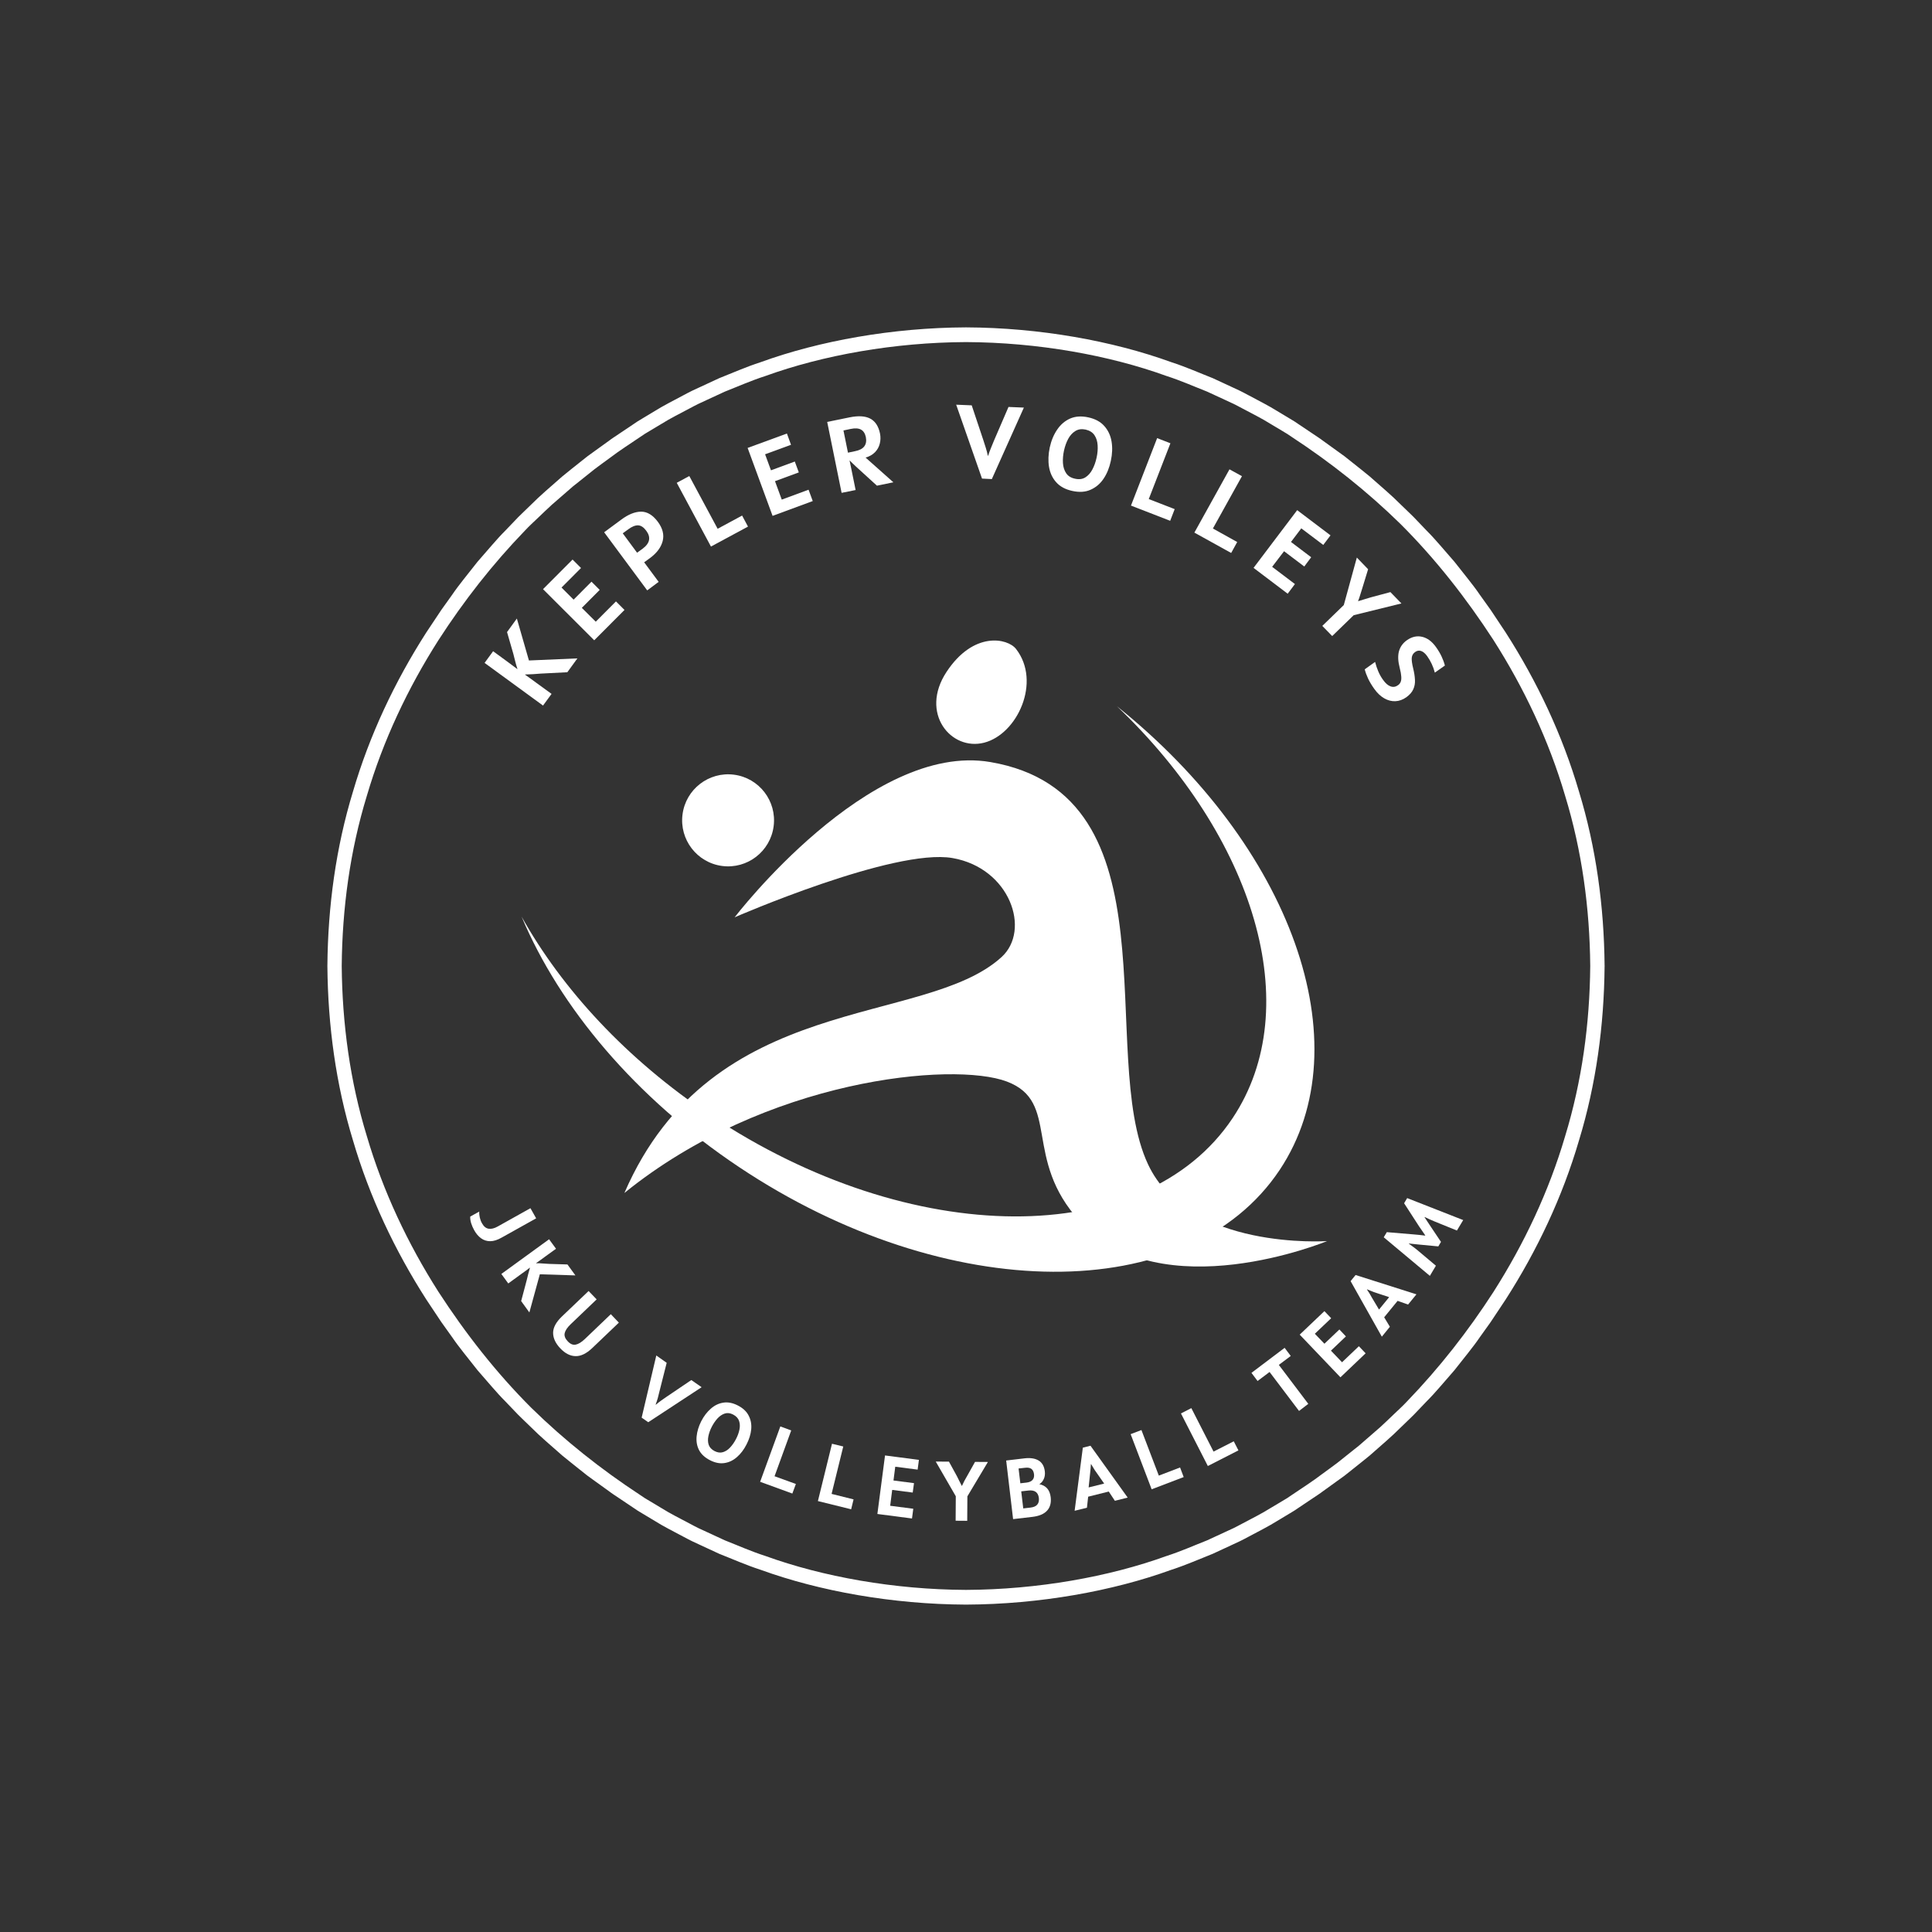 <?xml version="1.0" encoding="UTF-8" standalone="no"?>
<svg
   width="500"
   zoomAndPan="magnify"
   viewBox="0 0 375 375"
   height="500"
   preserveAspectRatio="xMidYMid meet"
   version="1.0"
   id="svg125"
   sodipodi:docname="logo-transparent-white.svg"
   inkscape:version="1.4 (e7c3feb100, 2024-10-09)"
   xmlns:inkscape="http://www.inkscape.org/namespaces/inkscape"
   xmlns:sodipodi="http://sodipodi.sourceforge.net/DTD/sodipodi-0.dtd"
   xmlns="http://www.w3.org/2000/svg"
   xmlns:svg="http://www.w3.org/2000/svg">
  <rect x="0" y="0" width="375" height="375" fill="#333333" stroke="none"/>
  <sodipodi:namedview
     id="namedview125"
     pagecolor="#ffffff"
     bordercolor="#000000"
     borderopacity="0.25"
     inkscape:showpageshadow="2"
     inkscape:pageopacity="0.0"
     inkscape:pagecheckerboard="0"
     inkscape:deskcolor="#d1d1d1"
     inkscape:zoom="0.80059934"
     inkscape:cx="11.86611"
     inkscape:cy="286.66024"
     inkscape:window-width="1920"
     inkscape:window-height="1052"
     inkscape:window-x="1920"
     inkscape:window-y="0"
     inkscape:window-maximized="1"
     inkscape:current-layer="svg125" />
  <defs
     id="defs13">
    <g
       id="g1" />
    <clipPath
       id="431fda4f44">
      <path
         d="M 63.543 63.543 L 311.793 63.543 L 311.793 311.793 L 63.543 311.793 Z M 63.543 63.543 "
         clip-rule="nonzero"
         id="path1" />
    </clipPath>
    <clipPath
       id="cf456f6e4b">
      <path
         d="M 101 137 L 256 137 L 256 247 L 101 247 Z M 101 137 "
         clip-rule="nonzero"
         id="path2" />
    </clipPath>
    <clipPath
       id="c94eb75dd2">
      <path
         d="M 109.062 112.25 L 274.199 133.516 L 257.535 262.945 L 92.398 241.684 Z M 109.062 112.25 "
         clip-rule="nonzero"
         id="path3" />
    </clipPath>
    <clipPath
       id="a6d2bc0748">
      <path
         d="M 109.062 112.25 L 274.199 133.516 L 257.535 262.945 L 92.398 241.684 Z M 109.062 112.25 "
         clip-rule="nonzero"
         id="path4" />
    </clipPath>
    <clipPath
       id="7d7bafc424">
      <path
         d="M 109.062 112.25 L 274.199 133.516 L 257.535 262.945 L 92.398 241.684 Z M 109.062 112.25 "
         clip-rule="nonzero"
         id="path5" />
    </clipPath>
    <clipPath
       id="60d5612560">
      <path
         d="M 121 124 L 258 124 L 258 246 L 121 246 Z M 121 124 "
         clip-rule="nonzero"
         id="path6" />
    </clipPath>
    <clipPath
       id="e2d42fce08">
      <path
         d="M 109.062 112.25 L 274.199 133.516 L 257.535 262.945 L 92.398 241.684 Z M 109.062 112.25 "
         clip-rule="nonzero"
         id="path7" />
    </clipPath>
    <clipPath
       id="250adb6be2">
      <path
         d="M 109.062 112.25 L 274.199 133.516 L 257.535 262.945 L 92.398 241.684 Z M 109.062 112.25 "
         clip-rule="nonzero"
         id="path8" />
    </clipPath>
    <clipPath
       id="331f807064">
      <path
         d="M 109.062 112.25 L 274.199 133.516 L 257.535 262.945 L 92.398 241.684 Z M 109.062 112.25 "
         clip-rule="nonzero"
         id="path9" />
    </clipPath>
    <clipPath
       id="076f8d95fd">
      <path
         d="M 132 150 L 151 150 L 151 169 L 132 169 Z M 132 150 "
         clip-rule="nonzero"
         id="path10" />
    </clipPath>
    <clipPath
       id="f2589dc8cc">
      <path
         d="M 109.062 112.25 L 274.199 133.516 L 257.535 262.945 L 92.398 241.684 Z M 109.062 112.25 "
         clip-rule="nonzero"
         id="path11" />
    </clipPath>
    <clipPath
       id="88300d6206">
      <path
         d="M 109.062 112.25 L 274.199 133.516 L 257.535 262.945 L 92.398 241.684 Z M 109.062 112.25 "
         clip-rule="nonzero"
         id="path12" />
    </clipPath>
    <clipPath
       id="5485870cb0">
      <path
         d="M 109.062 112.25 L 274.199 133.516 L 257.535 262.945 L 92.398 241.684 Z M 109.062 112.25 "
         clip-rule="nonzero"
         id="path13" />
    </clipPath>
  </defs>
  <g
     clip-path="url(#431fda4f44)"
     id="g14">
    <path
       fill="#ffffff"
       d="M 303.785 220.547 C 300.641 231.25 295.844 241.398 289.887 250.75 C 284.973 258.359 279.379 265.508 273.098 272.016 C 272.285 272.902 271.379 273.699 270.516 274.535 C 269.641 275.359 268.789 276.211 267.891 277.016 L 265.168 279.383 L 263.809 280.566 L 262.395 281.691 L 259.574 283.941 C 258.621 284.672 257.633 285.363 256.668 286.078 C 254.754 287.543 252.719 288.832 250.727 290.184 C 250.438 290.379 250.137 290.582 249.824 290.793 C 249.496 290.988 249.16 291.191 248.809 291.402 C 248.105 291.824 247.348 292.273 246.543 292.754 C 244.953 293.758 243.07 294.695 241.035 295.777 C 240.523 296.043 240.012 296.328 239.473 296.59 C 238.926 296.84 238.375 297.098 237.809 297.359 C 236.68 297.883 235.508 298.422 234.301 298.98 C 231.824 299.949 229.238 301.113 226.426 302.016 C 215.305 306.047 201.426 308.539 187.496 308.598 C 173.57 308.539 159.691 306.047 148.574 302.016 C 145.754 301.113 143.172 299.949 140.695 298.98 C 139.488 298.422 138.316 297.883 137.188 297.359 C 136.621 297.098 136.066 296.84 135.523 296.59 C 134.984 296.332 134.473 296.043 133.961 295.777 C 131.926 294.699 130.043 293.758 128.453 292.758 C 127.648 292.273 126.891 291.824 126.188 291.402 C 125.836 291.191 125.5 290.988 125.172 290.793 C 124.859 290.582 124.559 290.379 124.27 290.188 C 116.703 285.227 109.598 279.598 103.137 273.27 C 96.32 266.461 90.363 258.836 85.109 250.75 C 79.152 241.402 74.355 231.25 71.211 220.547 C 67.938 209.883 66.426 198.691 66.328 187.496 C 66.426 176.305 67.938 165.113 71.211 154.445 C 74.355 143.746 79.152 133.594 85.109 124.246 C 90.023 116.637 95.613 109.484 101.898 102.98 C 102.711 102.094 103.617 101.297 104.477 100.461 C 105.355 99.637 106.207 98.785 107.102 97.98 L 109.828 95.613 L 111.188 94.426 L 112.602 93.305 L 115.422 91.051 C 116.375 90.32 117.363 89.633 118.328 88.914 C 120.242 87.453 122.277 86.164 124.27 84.809 C 124.555 84.617 124.859 84.414 125.172 84.203 C 125.496 84.008 125.836 83.805 126.188 83.594 C 126.891 83.172 127.645 82.719 128.453 82.238 C 130.043 81.238 131.926 80.297 133.957 79.219 C 134.469 78.953 134.984 78.664 135.523 78.406 C 136.066 78.152 136.621 77.898 137.188 77.633 C 138.316 77.113 139.488 76.57 140.695 76.012 C 143.172 75.043 145.754 73.883 148.57 72.98 C 159.691 68.949 173.57 66.457 187.496 66.398 C 201.426 66.457 215.305 68.949 226.422 72.98 C 229.238 73.883 231.82 75.043 234.301 76.012 C 235.508 76.57 236.676 77.113 237.809 77.633 C 238.371 77.898 238.926 78.152 239.473 78.406 C 240.012 78.664 240.523 78.953 241.035 79.219 C 243.066 80.297 244.953 81.238 246.543 82.238 C 247.348 82.719 248.105 83.172 248.809 83.594 C 249.16 83.805 249.496 84.008 249.82 84.203 C 250.137 84.414 250.438 84.617 250.727 84.809 C 258.293 89.766 265.398 95.398 271.859 101.727 C 278.676 108.535 284.633 116.16 289.887 124.242 C 295.844 133.594 300.641 143.746 303.785 154.445 C 307.055 165.113 308.57 176.305 308.664 187.496 C 308.57 198.691 307.055 209.883 303.785 220.547 Z M 311.453 187.414 L 311.449 187.406 C 311.348 175.977 309.812 164.539 306.48 153.637 C 303.277 142.695 298.375 132.316 292.258 122.777 L 289.32 118.359 C 289.32 118.359 288.469 117.172 287.195 115.391 C 285.969 113.57 284.09 111.332 282.297 109.027 C 280.367 106.836 278.512 104.578 276.953 103.039 C 275.441 101.457 274.43 100.402 274.43 100.402 C 274.43 100.402 274.176 100.141 273.715 99.699 C 273.258 99.258 272.602 98.621 271.812 97.863 C 270.277 96.297 268.051 94.414 265.863 92.48 C 264.742 91.547 263.586 90.656 262.52 89.797 C 261.984 89.371 261.469 88.961 260.977 88.57 C 260.469 88.203 259.988 87.855 259.543 87.535 C 257.77 86.254 256.586 85.402 256.586 85.402 C 256.586 85.402 256.328 85.191 255.91 84.922 C 255.496 84.645 254.945 84.277 254.398 83.91 C 253.297 83.172 252.195 82.434 252.195 82.434 C 251.902 82.234 251.594 82.027 251.273 81.812 C 250.941 81.609 250.594 81.402 250.234 81.184 C 249.516 80.75 248.742 80.289 247.922 79.793 C 246.293 78.77 244.367 77.801 242.289 76.691 C 241.766 76.422 241.242 76.125 240.688 75.859 C 240.133 75.602 239.566 75.336 238.988 75.066 C 237.832 74.531 236.633 73.977 235.398 73.402 C 232.863 72.41 230.223 71.223 227.34 70.293 C 215.957 66.16 201.746 63.598 187.496 63.543 C 173.246 63.598 159.035 66.16 147.656 70.293 C 144.773 71.223 142.129 72.41 139.598 73.406 C 138.359 73.977 137.164 74.531 136.008 75.07 C 135.43 75.336 134.859 75.602 134.305 75.859 C 133.754 76.125 133.227 76.422 132.703 76.691 C 130.625 77.801 128.699 78.77 127.074 79.793 C 126.25 80.289 125.477 80.754 124.758 81.184 C 124.398 81.402 124.055 81.609 123.723 81.812 C 123.402 82.027 123.094 82.234 122.801 82.434 C 122.801 82.434 121.699 83.172 120.598 83.91 C 120.047 84.277 119.496 84.645 119.086 84.922 C 118.668 85.191 118.41 85.402 118.41 85.402 C 118.41 85.402 117.227 86.254 115.449 87.535 C 115.008 87.855 114.527 88.203 114.02 88.57 C 113.527 88.961 113.008 89.371 112.473 89.797 C 111.406 90.656 110.254 91.547 109.133 92.48 C 106.945 94.414 104.715 96.297 103.18 97.863 C 102.395 98.621 101.738 99.258 101.281 99.699 C 100.82 100.141 100.562 100.402 100.562 100.402 C 100.562 100.402 99.555 101.457 98.039 103.039 C 96.48 104.578 94.629 106.836 92.695 109.027 C 90.902 111.332 89.023 113.574 87.801 115.391 C 86.523 117.172 85.676 118.363 85.676 118.363 L 82.734 122.777 C 76.621 132.316 71.719 142.699 68.516 153.637 C 65.184 164.539 63.648 175.977 63.547 187.406 L 63.543 187.414 L 63.543 187.578 L 63.547 187.59 C 63.648 199.02 65.184 210.457 68.516 221.359 C 71.719 232.297 76.621 242.68 82.734 252.215 L 85.676 256.633 C 85.676 256.633 86.527 257.824 87.801 259.605 C 89.027 261.426 90.902 263.664 92.695 265.969 C 94.629 268.16 96.48 270.418 98.039 271.957 C 99.555 273.539 100.562 274.594 100.562 274.594 C 100.562 274.594 100.82 274.852 101.281 275.297 C 101.738 275.738 102.395 276.371 103.18 277.133 C 104.715 278.695 106.945 280.582 109.133 282.516 C 110.254 283.445 111.406 284.34 112.473 285.199 C 113.008 285.625 113.527 286.035 114.02 286.426 C 114.527 286.793 115.008 287.141 115.449 287.461 C 117.227 288.742 118.41 289.594 118.41 289.594 C 118.41 289.594 118.668 289.805 119.086 290.074 C 119.496 290.348 120.047 290.719 120.598 291.086 C 121.699 291.824 122.801 292.562 122.801 292.562 C 123.094 292.758 123.402 292.969 123.723 293.184 C 124.055 293.387 124.398 293.594 124.758 293.812 C 125.477 294.242 126.25 294.707 127.074 295.203 C 128.699 296.227 130.625 297.195 132.707 298.305 C 133.23 298.574 133.754 298.871 134.305 299.133 C 134.863 299.395 135.43 299.66 136.008 299.926 C 137.164 300.465 138.359 301.02 139.598 301.59 C 142.133 302.586 144.773 303.773 147.656 304.703 C 159.035 308.836 173.246 311.395 187.496 311.453 C 201.746 311.395 215.957 308.836 227.34 304.703 C 230.223 303.773 232.867 302.586 235.398 301.59 C 236.637 301.02 237.832 300.465 238.988 299.926 C 239.566 299.656 240.133 299.395 240.691 299.133 C 241.242 298.871 241.77 298.574 242.289 298.305 C 244.371 297.195 246.297 296.227 247.922 295.203 C 248.746 294.707 249.516 294.242 250.238 293.812 C 250.594 293.594 250.941 293.383 251.273 293.184 C 251.594 292.965 251.902 292.758 252.195 292.562 C 252.195 292.562 253.297 291.824 254.398 291.086 C 254.949 290.719 255.5 290.348 255.91 290.074 C 256.328 289.805 256.586 289.594 256.586 289.594 C 256.586 289.594 257.77 288.742 259.543 287.461 C 259.988 287.141 260.469 286.793 260.977 286.426 C 261.469 286.035 261.984 285.625 262.52 285.199 C 263.586 284.34 264.742 283.445 265.863 282.516 C 268.051 280.582 270.277 278.695 271.812 277.133 C 272.602 276.371 273.258 275.738 273.715 275.297 C 274.176 274.852 274.43 274.594 274.43 274.594 C 274.43 274.594 275.441 273.539 276.953 271.957 C 278.512 270.418 280.367 268.16 282.297 265.969 C 284.09 263.664 285.969 261.422 287.195 259.605 C 288.473 257.82 289.32 256.633 289.32 256.633 L 292.258 252.215 C 298.375 242.68 303.277 232.297 306.48 221.359 C 309.812 210.453 311.348 199.02 311.449 187.59 L 311.453 187.578 L 311.453 187.414 "
       fill-opacity="1"
       fill-rule="nonzero"
       id="path14" />
  </g>
  <g
     fill="#ffffff"
     fill-opacity="1"
     id="g17">
    <g
       transform="translate(104.51, 138.168)"
       id="g16">
      <g
         id="g15">
        <path
           d="M -1.844 -9.969 L 7.562 -10.375 L 5.609 -7.688 L 0.438 -7.422 C -0.07 -7.379 -0.57 -7.344 -1.062 -7.312 C -1.562 -7.281 -2.07 -7.258 -2.594 -7.25 L -2.609 -7.219 C -2.266 -6.977 -1.926 -6.738 -1.594 -6.5 C -1.258 -6.258 -0.867 -5.973 -0.422 -5.641 L 2.547 -3.484 L 0.891 -1.219 L -10.453 -9.5 L -8.797 -11.766 L -6.125 -9.812 C -5.719 -9.508 -5.352 -9.238 -5.031 -9 C -4.707 -8.77 -4.395 -8.535 -4.094 -8.297 L -4.078 -8.328 C -4.254 -8.859 -4.398 -9.363 -4.516 -9.844 C -4.629 -10.332 -4.75 -10.805 -4.875 -11.266 L -6.094 -15.484 L -4.188 -18.109 Z M -1.844 -9.969 "
           id="path15" />
      </g>
    </g>
  </g>
  <g
     fill="#ffffff"
     fill-opacity="1"
     id="g20">
    <g
       transform="translate(114.276, 125.342)"
       id="g19">
      <g
         id="g18">
        <path
           d="M 1.359 -4.672 L 5.281 -8.609 L 6.938 -6.953 L 1.062 -1.062 L -8.875 -10.984 L -3.141 -16.734 L -1.5 -15.094 L -5.281 -11.297 L -2.938 -8.953 L 0.531 -12.438 L 2.125 -10.844 L -1.344 -7.359 Z M 1.359 -4.672 "
           id="path17" />
      </g>
    </g>
  </g>
  <g
     fill="#ffffff"
     fill-opacity="1"
     id="g23">
    <g
       transform="translate(124.422, 115.485)"
       id="g22">
      <g
         id="g21">
        <path
           d="M -3.859 -14.609 C -2.473 -15.641 -1.188 -16.16 0 -16.172 C 1.195 -16.18 2.285 -15.523 3.266 -14.203 C 4.203 -12.941 4.516 -11.695 4.203 -10.469 C 3.891 -9.25 3.07 -8.148 1.75 -7.172 L 0.609 -6.344 L 3.422 -2.547 L 1.203 -0.891 L -7.156 -12.172 Z M 0.312 -8.984 C 1.727 -10.035 1.961 -11.195 1.016 -12.469 C 0.516 -13.145 -0.008 -13.492 -0.562 -13.516 C -1.125 -13.535 -1.758 -13.281 -2.469 -12.75 L -3.547 -11.969 L -0.766 -8.203 Z M 0.312 -8.984 "
           id="path20" />
      </g>
    </g>
  </g>
  <g
     fill="#ffffff"
     fill-opacity="1"
     id="g26">
    <g
       transform="translate(136.668, 106.79)"
       id="g25">
      <g
         id="g24">
        <path
           d="M 1.328 -0.703 L -5.312 -13.078 L -2.875 -14.391 L 2.625 -4.156 L 7.375 -6.719 L 8.516 -4.578 Z M 1.328 -0.703 "
           id="path23" />
      </g>
    </g>
  </g>
  <g
     fill="#ffffff"
     fill-opacity="1"
     id="g29">
    <g
       transform="translate(148.551, 100.646)"
       id="g28">
      <g
         id="g27">
        <path
           d="M 3.188 -3.672 L 8.391 -5.594 L 9.203 -3.391 L 1.406 -0.516 L -3.438 -13.703 L 4.188 -16.5 L 4.984 -14.312 L -0.047 -12.469 L 1.094 -9.359 L 5.719 -11.062 L 6.5 -8.953 L 1.875 -7.25 Z M 3.188 -3.672 "
           id="path26" />
      </g>
    </g>
  </g>
  <g
     fill="#ffffff"
     fill-opacity="1"
     id="g32">
    <g
       transform="translate(161.887, 95.958)"
       id="g31">
      <g
         id="g30">
        <path
           d="M 6.125 -7.141 L 11.516 -2.344 L 8.328 -1.688 L 4.297 -5.359 C 4.086 -5.555 3.875 -5.758 3.656 -5.969 C 3.438 -6.176 3.227 -6.379 3.031 -6.578 L 3.016 -6.562 L 3.359 -4.922 L 4.188 -0.844 L 1.469 -0.297 L -1.328 -14.062 L 3.031 -14.953 C 4.738 -15.297 6.07 -15.211 7.031 -14.703 C 8 -14.191 8.629 -13.227 8.922 -11.812 C 9.055 -11.133 9.039 -10.477 8.875 -9.844 C 8.719 -9.207 8.406 -8.648 7.938 -8.172 C 7.477 -7.703 6.875 -7.359 6.125 -7.141 Z M 2.703 -8.094 L 4.109 -8.391 C 5.773 -8.723 6.461 -9.633 6.172 -11.125 C 6.016 -11.844 5.695 -12.328 5.219 -12.578 C 4.75 -12.836 4.086 -12.879 3.234 -12.703 L 1.828 -12.406 Z M 2.703 -8.094 "
           id="path29" />
      </g>
    </g>
  </g>
  <g
     fill="#ffffff"
     fill-opacity="1"
     id="g35">
    <g
       transform="translate(177.318, 93.272)"
       id="g34">
      <g
         id="g33" />
    </g>
  </g>
  <g
     fill="#ffffff"
     fill-opacity="1"
     id="g38">
    <g
       transform="translate(184.953, 92.582)"
       id="g37">
      <g
         id="g36">
        <path
           d="M 5.656 0.312 L 0.641 -14.031 L 3.656 -13.906 L 5.906 -7.172 C 6.07 -6.648 6.234 -6.145 6.391 -5.656 C 6.547 -5.176 6.676 -4.664 6.781 -4.125 L 6.844 -4.125 C 7.008 -4.645 7.191 -5.145 7.391 -5.625 C 7.586 -6.102 7.789 -6.598 8 -7.109 L 10.797 -13.594 L 13.781 -13.469 L 7.562 0.406 Z M 5.656 0.312 "
           id="path35" />
      </g>
    </g>
  </g>
  <g
     fill="#ffffff"
     fill-opacity="1"
     id="g41">
    <g
       transform="translate(201.425, 93.539)"
       id="g40">
      <g
         id="g39">
        <path
           d="M 6.703 1.75 C 5.359 1.457 4.316 0.895 3.578 0.062 C 2.848 -0.758 2.383 -1.754 2.188 -2.922 C 2 -4.086 2.047 -5.336 2.328 -6.672 C 2.617 -8.004 3.098 -9.16 3.766 -10.141 C 4.43 -11.129 5.27 -11.848 6.281 -12.297 C 7.301 -12.742 8.477 -12.82 9.812 -12.531 C 11.156 -12.238 12.191 -11.676 12.922 -10.844 C 13.66 -10.02 14.129 -9.02 14.328 -7.844 C 14.523 -6.676 14.477 -5.426 14.188 -4.094 C 13.906 -2.758 13.438 -1.602 12.781 -0.625 C 12.125 0.352 11.285 1.066 10.266 1.516 C 9.254 1.973 8.066 2.051 6.703 1.75 Z M 7.219 -0.625 C 8 -0.445 8.672 -0.531 9.234 -0.875 C 9.797 -1.227 10.254 -1.742 10.609 -2.422 C 10.973 -3.109 11.242 -3.867 11.422 -4.703 C 11.609 -5.547 11.676 -6.348 11.625 -7.109 C 11.582 -7.867 11.379 -8.52 11.016 -9.062 C 10.648 -9.613 10.078 -9.977 9.297 -10.156 C 8.523 -10.32 7.859 -10.227 7.297 -9.875 C 6.734 -9.531 6.27 -9.02 5.906 -8.344 C 5.551 -7.676 5.281 -6.922 5.094 -6.078 C 4.914 -5.242 4.848 -4.441 4.891 -3.672 C 4.941 -2.898 5.148 -2.238 5.516 -1.688 C 5.879 -1.145 6.445 -0.789 7.219 -0.625 Z M 7.219 -0.625 "
           id="path38" />
      </g>
    </g>
  </g>
  <g
     fill="#ffffff"
     fill-opacity="1"
     id="g44">
    <g
       transform="translate(218.115, 97.587)"
       id="g43">
      <g
         id="g42">
        <path
           d="M 1.406 0.547 L 6.484 -12.547 L 9.062 -11.547 L 4.859 -0.719 L 9.891 1.234 L 9.016 3.5 Z M 1.406 0.547 "
           id="path41" />
      </g>
    </g>
  </g>
  <g
     fill="#ffffff"
     fill-opacity="1"
     id="g47">
    <g
       transform="translate(230.516, 102.644)"
       id="g46">
      <g
         id="g45">
        <path
           d="M 1.312 0.734 L 8.125 -11.547 L 10.547 -10.219 L 4.906 -0.062 L 9.625 2.562 L 8.453 4.688 Z M 1.312 0.734 "
           id="path44" />
      </g>
    </g>
  </g>
  <g
     fill="#ffffff"
     fill-opacity="1"
     id="g50">
    <g
       transform="translate(242.11, 109.318)"
       id="g49">
      <g
         id="g48">
        <path
           d="M 4.812 0.703 L 9.234 4.047 L 7.828 5.922 L 1.203 0.906 L 9.672 -10.297 L 16.141 -5.406 L 14.734 -3.547 L 10.469 -6.766 L 8.469 -4.125 L 12.391 -1.156 L 11.047 0.641 L 7.125 -2.328 Z M 4.812 0.703 "
           id="path47" />
      </g>
    </g>
  </g>
  <g
     fill="#ffffff"
     fill-opacity="1"
     id="g53">
    <g
       transform="translate(253.268, 117.988)"
       id="g52">
      <g
         id="g51">
        <path
           d="M 3.391 3.5 L 7.562 -0.547 L 10.094 -9.766 L 12.281 -7.5 L 11.156 -3.828 C 11.031 -3.43 10.906 -3.031 10.781 -2.625 C 10.664 -2.219 10.516 -1.773 10.328 -1.297 L 10.344 -1.297 C 10.801 -1.441 11.227 -1.57 11.625 -1.688 C 12.031 -1.801 12.445 -1.926 12.875 -2.062 L 16.609 -3.062 L 18.75 -0.859 L 9.484 1.422 L 5.312 5.469 Z M 3.391 3.5 "
           id="path50" />
      </g>
    </g>
  </g>
  <g
     fill="#ffffff"
     fill-opacity="1"
     id="g56">
    <g
       transform="translate(264.048, 129.557)"
       id="g55">
      <g
         id="g54">
        <path
           d="M 2.688 4.141 C 2.195 3.453 1.801 2.789 1.5 2.156 C 1.207 1.531 0.988 0.93 0.844 0.359 L 2.859 -1.078 C 3.023 -0.422 3.234 0.195 3.484 0.781 C 3.734 1.363 4.039 1.906 4.406 2.406 C 4.883 3.082 5.375 3.504 5.875 3.672 C 6.375 3.848 6.852 3.77 7.312 3.438 C 7.562 3.258 7.734 3.039 7.828 2.781 C 7.93 2.531 7.969 2.191 7.938 1.766 C 7.914 1.336 7.816 0.785 7.641 0.109 C 7.305 -1.172 7.254 -2.25 7.484 -3.125 C 7.723 -4 8.234 -4.719 9.016 -5.281 C 9.992 -5.969 10.984 -6.191 11.984 -5.953 C 12.992 -5.723 13.891 -5.062 14.672 -3.969 C 15.141 -3.312 15.504 -2.695 15.766 -2.125 C 16.035 -1.562 16.25 -0.977 16.406 -0.375 L 14.453 1 C 14.148 -0.176 13.648 -1.25 12.953 -2.219 C 12.578 -2.738 12.188 -3.066 11.781 -3.203 C 11.383 -3.336 11 -3.27 10.625 -3 C 10.227 -2.719 10.008 -2.336 9.969 -1.859 C 9.938 -1.391 10.031 -0.707 10.25 0.188 C 10.445 0.977 10.562 1.711 10.594 2.391 C 10.633 3.066 10.523 3.68 10.266 4.234 C 10.016 4.797 9.57 5.305 8.938 5.766 C 8.25 6.254 7.535 6.516 6.797 6.547 C 6.055 6.578 5.332 6.391 4.625 5.984 C 3.914 5.578 3.27 4.961 2.688 4.141 Z M 2.688 4.141 "
           id="path53" />
      </g>
    </g>
  </g>
  <g
     fill="#ffffff"
     fill-opacity="1"
     id="g59">
    <g
       transform="translate(90.725, 236.104)"
       id="g58">
      <g
         id="g57">
        <path
           d="M 1.312 2.672 C 1.062 2.223 0.863 1.766 0.719 1.297 C 0.582 0.836 0.523 0.414 0.547 0.031 L 2.297 -0.938 C 2.273 -0.562 2.312 -0.172 2.406 0.234 C 2.5 0.641 2.645 1.016 2.844 1.359 C 3.188 1.973 3.613 2.316 4.125 2.391 C 4.633 2.473 5.223 2.328 5.891 1.953 L 12.234 -1.594 L 13.344 0.375 L 6.625 4.125 C 5.82 4.582 5.086 4.812 4.422 4.812 C 3.766 4.812 3.176 4.625 2.656 4.25 C 2.133 3.875 1.688 3.348 1.312 2.672 Z M 1.312 2.672 "
           id="path56" />
      </g>
    </g>
  </g>
  <g
     fill="#ffffff"
     fill-opacity="1"
     id="g62">
    <g
       transform="translate(96.594, 246.274)"
       id="g61">
      <g
         id="g60">
        <path
           d="M 8.188 1.062 L 6.156 8.469 L 4.562 6.266 L 5.641 2.203 C 5.742 1.797 5.844 1.395 5.938 1 C 6.039 0.613 6.148 0.219 6.266 -0.188 L 6.25 -0.219 C 5.977 -0.008 5.707 0.191 5.438 0.391 C 5.164 0.586 4.848 0.816 4.484 1.078 L 2.062 2.844 L 0.719 1 L 9.984 -5.734 L 11.328 -3.891 L 9.141 -2.312 C 8.805 -2.07 8.508 -1.852 8.25 -1.656 C 7.988 -1.469 7.727 -1.285 7.469 -1.109 L 7.484 -1.078 C 7.93 -1.086 8.359 -1.07 8.766 -1.031 C 9.172 -1 9.57 -0.973 9.969 -0.953 L 13.547 -0.844 L 15.094 1.281 Z M 8.188 1.062 "
           id="path59" />
      </g>
    </g>
  </g>
  <g
     fill="#ffffff"
     fill-opacity="1"
     id="g65">
    <g
       transform="translate(105.138, 257.615)"
       id="g64">
      <g
         id="g63">
        <path
           d="M 3.625 4.109 C 2.688 3.129 2.219 2.117 2.219 1.078 C 2.227 0.047 2.805 -1.016 3.953 -2.109 L 9.109 -7.031 L 10.672 -5.406 L 5.641 -0.594 C 4.984 0.031 4.594 0.609 4.469 1.141 C 4.352 1.672 4.551 2.203 5.062 2.734 C 5.57 3.273 6.086 3.488 6.609 3.375 C 7.141 3.27 7.734 2.906 8.391 2.281 L 13.422 -2.531 L 14.984 -0.891 L 9.828 4.031 C 8.691 5.113 7.602 5.641 6.562 5.609 C 5.531 5.586 4.551 5.086 3.625 4.109 Z M 3.625 4.109 "
           id="path62" />
      </g>
    </g>
  </g>
  <g
     fill="#ffffff"
     fill-opacity="1"
     id="g68">
    <g
       transform="translate(115.437, 267.874)"
       id="g67">
      <g
         id="g66" />
    </g>
  </g>
  <g
     fill="#ffffff"
     fill-opacity="1"
     id="g71">
    <g
       transform="translate(120.794, 272.475)"
       id="g70">
      <g
         id="g69">
        <path
           d="M 3.75 2.688 L 6.594 -9.375 L 8.609 -7.953 L 7.188 -2.328 C 7.094 -1.898 6.988 -1.484 6.875 -1.078 C 6.758 -0.68 6.625 -0.273 6.469 0.141 L 6.516 0.172 C 6.848 -0.109 7.188 -0.375 7.531 -0.625 C 7.875 -0.875 8.234 -1.125 8.609 -1.375 L 13.391 -4.609 L 15.391 -3.219 L 5.031 3.578 Z M 3.75 2.688 "
           id="path68" />
      </g>
    </g>
  </g>
  <g
     fill="#ffffff"
     fill-opacity="1"
     id="g74">
    <g
       transform="translate(132.871, 280.63)"
       id="g73">
      <g
         id="g72">
        <path
           d="M 4.906 2.781 C 3.906 2.258 3.203 1.598 2.797 0.797 C 2.398 0.004 2.25 -0.867 2.344 -1.828 C 2.438 -2.797 2.734 -3.773 3.234 -4.766 C 3.742 -5.754 4.363 -6.566 5.094 -7.203 C 5.82 -7.848 6.629 -8.238 7.516 -8.375 C 8.41 -8.52 9.352 -8.336 10.344 -7.828 C 11.344 -7.316 12.047 -6.656 12.453 -5.844 C 12.867 -5.039 13.031 -4.156 12.938 -3.188 C 12.844 -2.227 12.539 -1.254 12.031 -0.266 C 11.531 0.723 10.914 1.535 10.188 2.172 C 9.469 2.816 8.66 3.207 7.766 3.344 C 6.867 3.488 5.914 3.301 4.906 2.781 Z M 5.812 1.016 C 6.395 1.316 6.941 1.391 7.453 1.234 C 7.973 1.078 8.441 0.77 8.859 0.312 C 9.285 -0.145 9.66 -0.688 9.984 -1.312 C 10.305 -1.926 10.531 -2.539 10.656 -3.156 C 10.781 -3.77 10.754 -4.332 10.578 -4.844 C 10.398 -5.352 10.02 -5.758 9.438 -6.062 C 8.863 -6.363 8.32 -6.43 7.812 -6.266 C 7.301 -6.098 6.832 -5.785 6.406 -5.328 C 5.988 -4.867 5.617 -4.332 5.297 -3.719 C 4.973 -3.094 4.75 -2.473 4.625 -1.859 C 4.5 -1.242 4.52 -0.688 4.688 -0.188 C 4.863 0.312 5.238 0.711 5.812 1.016 Z M 5.812 1.016 "
           id="path71" />
      </g>
    </g>
  </g>
  <g
     fill="#ffffff"
     fill-opacity="1"
     id="g77">
    <g
       transform="translate(146.386, 287.194)"
       id="g76">
      <g
         id="g75">
        <path
           d="M 1.156 0.422 L 5.078 -10.328 L 7.188 -9.547 L 3.953 -0.656 L 8.094 0.844 L 7.406 2.703 Z M 1.156 0.422 "
           id="path74" />
      </g>
    </g>
  </g>
  <g
     fill="#ffffff"
     fill-opacity="1"
     id="g80">
    <g
       transform="translate(157.552, 291.06)"
       id="g79">
      <g
         id="g78">
        <path
           d="M 1.203 0.297 L 3.938 -10.828 L 6.125 -10.297 L 3.859 -1.094 L 8.125 -0.031 L 7.656 1.891 Z M 1.203 0.297 "
           id="path77" />
      </g>
    </g>
  </g>
  <g
     fill="#ffffff"
     fill-opacity="1"
     id="g83">
    <g
       transform="translate(169.08, 293.706)"
       id="g82">
      <g
         id="g81">
        <path
           d="M 3.703 -1.438 L 8.188 -0.859 L 7.938 1.031 L 1.219 0.156 L 2.703 -11.203 L 9.281 -10.344 L 9.031 -8.453 L 4.688 -9.016 L 4.344 -6.344 L 8.328 -5.828 L 8.078 -4 L 4.094 -4.516 Z M 3.703 -1.438 "
           id="path80" />
      </g>
    </g>
  </g>
  <g
     fill="#ffffff"
     fill-opacity="1"
     id="g86">
    <g
       transform="translate(181.519, 295.141)"
       id="g85">
      <g
         id="g84">
        <path
           d="M 3.969 0.031 L 4 -4.719 L 0.109 -11.453 L 2.672 -11.438 L 4.188 -8.672 C 4.32 -8.379 4.473 -8.078 4.641 -7.766 C 4.816 -7.453 4.992 -7.102 5.172 -6.719 L 5.188 -6.719 C 5.352 -7.082 5.516 -7.414 5.672 -7.719 C 5.836 -8.02 6.016 -8.332 6.203 -8.656 L 7.734 -11.391 L 10.234 -11.375 L 6.25 -4.703 L 6.219 0.047 Z M 3.969 0.031 "
           id="path83" />
      </g>
    </g>
  </g>
  <g
     fill="#ffffff"
     fill-opacity="1"
     id="g89">
    <g
       transform="translate(195.423, 295.001)"
       id="g88">
      <g
         id="g87">
        <path
           d="M 6.312 -6.922 C 7.613 -6.66 8.348 -5.816 8.516 -4.391 C 8.641 -3.297 8.406 -2.426 7.812 -1.781 C 7.219 -1.133 6.273 -0.734 4.984 -0.578 L 1.219 -0.141 L -0.125 -11.516 L 3.438 -11.938 C 4.57 -12.07 5.484 -11.93 6.172 -11.516 C 6.859 -11.098 7.258 -10.398 7.375 -9.422 C 7.445 -8.867 7.379 -8.367 7.172 -7.922 C 6.973 -7.484 6.688 -7.148 6.312 -6.922 Z M 5.281 -8.844 C 5.219 -9.352 5.039 -9.707 4.75 -9.906 C 4.469 -10.102 4.07 -10.172 3.562 -10.109 L 2.281 -9.969 L 2.625 -7.094 L 3.844 -7.234 C 4.352 -7.297 4.734 -7.461 4.984 -7.734 C 5.234 -8.016 5.332 -8.383 5.281 -8.844 Z M 4.562 -2.375 C 5.195 -2.445 5.645 -2.641 5.906 -2.953 C 6.176 -3.266 6.281 -3.695 6.219 -4.25 C 6.082 -5.352 5.398 -5.832 4.172 -5.688 L 2.797 -5.531 L 3.188 -2.219 Z M 4.562 -2.375 "
           id="path86" />
      </g>
    </g>
  </g>
  <g
     fill="#ffffff"
     fill-opacity="1"
     id="g92">
    <g
       transform="translate(208.616, 293.241)"
       id="g91">
      <g
         id="g90">
        <path
           d="M 7.781 -1.938 L 6.594 -3.734 L 2.594 -2.734 L 2.359 -0.594 L -0.031 0 L 1.562 -12.25 L 3.047 -12.625 L 10.266 -2.562 Z M 2.969 -7.234 L 2.688 -4.531 L 5.703 -5.281 L 4.141 -7.516 C 3.953 -7.766 3.785 -8.02 3.641 -8.281 C 3.492 -8.539 3.336 -8.797 3.172 -9.047 L 3.125 -9.047 C 3.102 -8.754 3.082 -8.453 3.062 -8.141 C 3.039 -7.828 3.008 -7.523 2.969 -7.234 Z M 2.969 -7.234 "
           id="path89" />
      </g>
    </g>
  </g>
  <g
     fill="#ffffff"
     fill-opacity="1"
     id="g95">
    <g
       transform="translate(222.379, 289.509)"
       id="g94">
      <g
         id="g93">
        <path
           d="M 1.156 -0.438 L -2.922 -11.141 L -0.828 -11.938 L 2.547 -3.094 L 6.672 -4.672 L 7.375 -2.812 Z M 1.156 -0.438 "
           id="path92" />
      </g>
    </g>
  </g>
  <g
     fill="#ffffff"
     fill-opacity="1"
     id="g98">
    <g
       transform="translate(233.347, 285.114)"
       id="g97">
      <g
         id="g96">
        <path
           d="M 1.094 -0.562 L -4.125 -10.766 L -2.109 -11.797 L 2.203 -3.359 L 6.125 -5.359 L 7.031 -3.594 Z M 1.094 -0.562 "
           id="path95" />
      </g>
    </g>
  </g>
  <g
     fill="#ffffff"
     fill-opacity="1"
     id="g101">
    <g
       transform="translate(243.669, 279.545)"
       id="g100">
      <g
         id="g99" />
    </g>
  </g>
  <g
     fill="#ffffff"
     fill-opacity="1"
     id="g104">
    <g
       transform="translate(249.595, 275.785)"
       id="g103">
      <g
         id="g102">
        <path
           d="M -0.25 -14.172 L 0.938 -12.594 L -1.375 -10.859 L 4.344 -3.297 L 2.547 -1.922 L -3.172 -9.484 L -5.5 -7.734 L -6.688 -9.312 Z M -0.25 -14.172 "
           id="path101" />
      </g>
    </g>
  </g>
  <g
     fill="#ffffff"
     fill-opacity="1"
     id="g107">
    <g
       transform="translate(259.287, 268.193)"
       id="g106">
      <g
         id="g105">
        <path
           d="M 1.203 -3.781 L 4.469 -6.891 L 5.781 -5.516 L 0.891 -0.859 L -7.016 -9.141 L -2.219 -13.703 L -0.906 -12.328 L -4.078 -9.312 L -2.219 -7.375 L 0.688 -10.141 L 1.953 -8.797 L -0.953 -6.031 Z M 1.203 -3.781 "
           id="path104" />
      </g>
    </g>
  </g>
  <g
     fill="#ffffff"
     fill-opacity="1"
     id="g110">
    <g
       transform="translate(268.229, 259.417)"
       id="g109">
      <g
         id="g108">
        <path
           d="M 5.078 -6.203 L 3.047 -6.922 L 0.438 -3.734 L 1.547 -1.891 L -0.016 0.031 L -6.078 -10.75 L -5.109 -11.938 L 6.703 -8.188 Z M -1.953 -7.562 L -0.562 -5.234 L 1.406 -7.641 L -1.188 -8.5 C -1.488 -8.594 -1.77 -8.695 -2.031 -8.812 C -2.301 -8.926 -2.582 -9.039 -2.875 -9.156 L -2.906 -9.125 C -2.738 -8.875 -2.57 -8.617 -2.406 -8.359 C -2.25 -8.098 -2.098 -7.832 -1.953 -7.562 Z M -1.953 -7.562 "
           id="path107" />
      </g>
    </g>
  </g>
  <g
     fill="#ffffff"
     fill-opacity="1"
     id="g113">
    <g
       transform="translate(277.209, 248.19)"
       id="g112">
      <g
         id="g111">
        <path
           d="M 0.328 -0.547 L -8.625 -8.031 L -8.031 -9.031 L -2.656 -8.578 C -2.32 -8.555 -1.984 -8.523 -1.641 -8.484 C -1.305 -8.453 -0.957 -8.41 -0.594 -8.359 L -0.562 -8.391 C -0.758 -8.691 -0.957 -8.984 -1.156 -9.266 C -1.352 -9.555 -1.551 -9.844 -1.75 -10.125 L -4.672 -14.641 L -4.078 -15.641 L 6.797 -11.375 L 5.578 -9.344 L 1.156 -11.141 C 0.844 -11.273 0.531 -11.41 0.219 -11.547 C -0.082 -11.691 -0.379 -11.832 -0.672 -11.969 L -0.703 -11.922 L 0.266 -10.453 L 2.484 -7.141 L 1.969 -6.266 L -1.969 -6.641 L -3.734 -6.828 L -3.766 -6.797 C -3.504 -6.609 -3.234 -6.41 -2.953 -6.203 C -2.672 -6.004 -2.398 -5.797 -2.141 -5.578 L 1.5 -2.516 Z M 0.328 -0.547 "
           id="path110" />
      </g>
    </g>
  </g>
  <g
     clip-path="url(#cf456f6e4b)"
     id="g117">
    <g
       clip-path="url(#c94eb75dd2)"
       id="g116">
      <g
         clip-path="url(#a6d2bc0748)"
         id="g115">
        <g
           clip-path="url(#7d7bafc424)"
           id="g114">
          <path
             fill="#ffffff"
             d="M 143.445 226.523 C 123.277 213.062 108.625 195.469 101.242 177.922 C 109.098 191.984 121.625 205.617 137.883 216.469 C 176.777 242.441 222.164 242.68 239.266 217.004 C 253.613 195.453 243.449 162.484 216.809 137.094 C 250.48 164.051 264.652 202.641 248.387 227.078 C 230.688 253.652 183.707 253.406 143.445 226.523 Z M 143.445 226.523 "
             fill-opacity="1"
             fill-rule="nonzero"
             id="path113" />
        </g>
      </g>
    </g>
  </g>
  <g
     clip-path="url(#60d5612560)"
     id="g121">
    <g
       clip-path="url(#e2d42fce08)"
       id="g120">
      <g
         clip-path="url(#250adb6be2)"
         id="g119">
        <g
           clip-path="url(#331f807064)"
           id="g118">
          <path
             fill="#ffffff"
             d="M 191.031 144.152 C 197.484 142.492 202.16 132.312 197.211 125.961 C 195.57 123.859 188.949 122.457 183.707 130.438 C 178.465 138.41 184.574 145.816 191.031 144.152 Z M 222.832 225.992 C 212.781 204.582 228.91 154.191 192.227 147.914 C 168.719 143.895 142.59 178.051 142.59 178.051 C 142.59 178.051 173.531 164.57 184.879 166.547 C 196.059 168.492 200.152 180.547 194.387 185.781 C 179.297 199.488 138.289 192.121 121.195 231.555 C 148.582 209.367 185.012 205.98 195.449 209.934 C 205.887 213.887 198.434 224.926 209.609 237.062 C 225.41 254.234 257.586 240.895 257.586 240.895 C 257.586 240.895 230.695 242.758 222.832 225.992 Z M 222.832 225.992 "
             fill-opacity="1"
             fill-rule="nonzero"
             id="path117" />
        </g>
      </g>
    </g>
  </g>
  <g
     clip-path="url(#076f8d95fd)"
     id="g125">
    <g
       clip-path="url(#f2589dc8cc)"
       id="g124">
      <g
         clip-path="url(#88300d6206)"
         id="g123">
        <g
           clip-path="url(#5485870cb0)"
           id="g122">
          <path
             fill="#ffffff"
             d="M 150.164 160.367 C 149.535 165.258 145.066 168.715 140.184 168.086 C 135.297 167.457 131.848 162.977 132.477 158.086 C 133.105 153.195 137.578 149.738 142.465 150.367 C 147.348 150.996 150.797 155.473 150.164 160.367 Z M 150.164 160.367 "
             fill-opacity="1"
             fill-rule="nonzero"
             id="path121" />
        </g>
      </g>
    </g>
  </g>
</svg>
